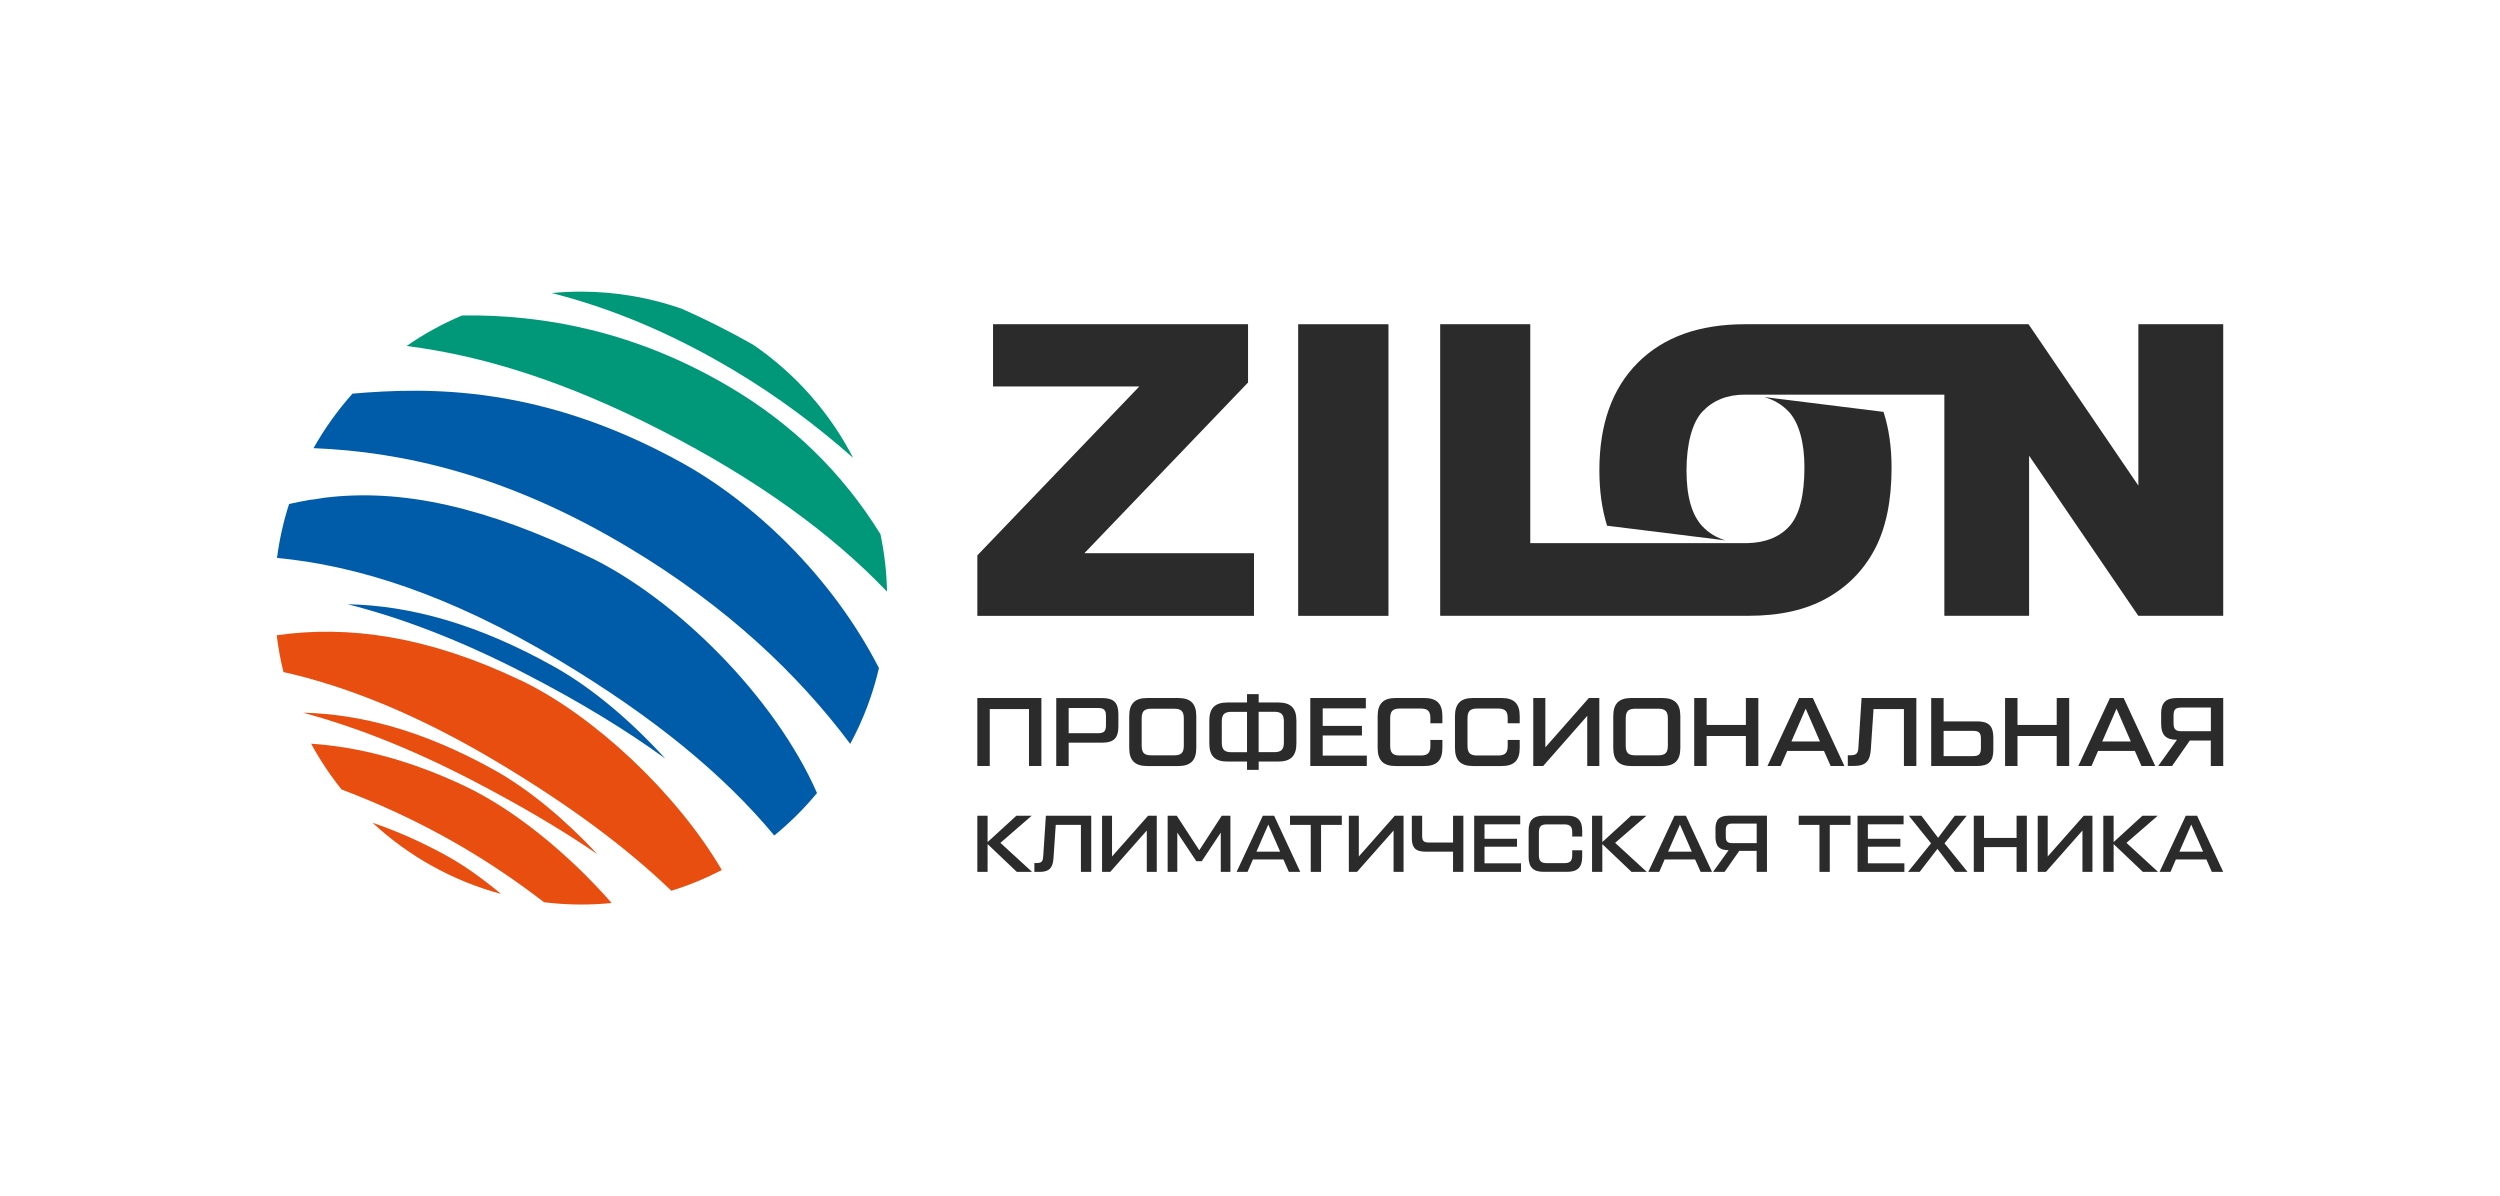 <?xml version="1.0" encoding="UTF-8"?>
<svg id="Layer_1" data-name="Layer 1" xmlns="http://www.w3.org/2000/svg" viewBox="0 0 440.97 210.98">
  <defs>
    <style>
      .cls-1 {
        fill: #005ca9;
      }

      .cls-1, .cls-2, .cls-3, .cls-4 {
        stroke-width: 0px;
      }

      .cls-2 {
        fill: #009879;
      }

      .cls-3 {
        fill: #2b2b2b;
      }

      .cls-4 {
        fill: #e84e0f;
      }
    </style>
  </defs>
  <g>
    <path class="cls-4" d="M91.77,119.97c-16.38-7.81-30.37-9.71-42.96-7.92.27,2.21.66,4.38,1.19,6.49,11.05,2.49,23.62,7.42,38.04,16.07,12.72,7.63,22.59,15.02,30.38,22.51,3.1-.96,6.07-2.19,8.9-3.66-7.87-13.44-22.49-27.27-35.54-33.5Z"/>
    <g>
      <path class="cls-2" d="M150.49,80.77c-4.15-8.05-10.25-14.93-17.7-20-4.35-2.45-8.52-4.54-12.53-6.31-5.58-1.95-11.57-3.02-17.82-3.02-1.73,0-3.43.09-5.12.25,10.03,2.56,20.59,6.76,32.09,13.61,7.69,4.58,14.73,9.86,21.08,15.47Z"/>
      <path class="cls-2" d="M156.46,104.36c-.07-3.47-.46-6.86-1.16-10.14-6.78-10.94-15.63-19.47-26.54-25.93-16.58-9.83-32.8-12.83-47.24-12.65-3.47,1.46-6.75,3.27-9.8,5.39,13.35,1.68,28.09,6.23,45.14,15,16.48,8.46,29.75,17.99,39.6,28.33Z"/>
    </g>
    <path class="cls-4" d="M82.07,138.69c-9.83-4.65-18.85-6.95-27.19-7.51,1.55,2.86,3.35,5.56,5.37,8.08,6.64,2.5,13.46,5.63,20.22,9.51,5.65,3.24,10.79,6.76,15.5,10.38,2.12.25,4.28.4,6.47.4,1.84,0,3.66-.09,5.45-.27-7.46-8.51-17.02-16.41-25.82-20.58Z"/>
    <g>
      <path class="cls-1" d="M117.32,133.78c-6.15-6.76-13.03-12.53-19.62-16.21-13.46-7.53-25.36-10.76-36.37-10.99,9.38,2.38,19.76,6.28,31.34,12.26,9.59,4.95,17.71,9.9,24.64,14.94Z"/>
      <path class="cls-1" d="M120.04,81.5c-24.56-13.52-44.18-13.23-57.74-12.08-.04,0-.07,0-.11,0-2.63,2.94-4.94,6.17-6.89,9.63,15.7.63,34.12,4.68,55.48,17.47,17.52,10.47,30.13,22.59,39.19,34.69,2.25-4.15,3.97-8.65,5.07-13.37-8.45-16.44-22.28-29.35-35.01-36.35Z"/>
      <path class="cls-1" d="M103.86,98.21c-18.18-8.75-32.94-12.12-46.68-10.41-.37.06-.73.11-1.1.18-.46.09-.87.12-1.3.17-1.25.21-2.5.45-3.74.74-.02,0-.03,0-.05.01-.99,3.06-1.7,6.24-2.13,9.51,14,1.33,30.27,6.38,49.72,18.04,16.77,10.04,29.11,20.23,37.99,30.92,2.75-2.24,5.28-4.75,7.54-7.49-7.46-16.98-24.82-34.25-40.26-41.69Z"/>
    </g>
    <path class="cls-4" d="M105.35,150.64c-5.76-6.17-12.16-11.5-18.29-14.89-12.31-6.84-23.39-9.8-33.6-10.04,8.83,2.38,18.67,6.16,29.61,11.82,8.67,4.49,16,8.82,22.28,13.12Z"/>
    <path class="cls-4" d="M65.72,145.13c6.33,5.87,14.07,10.24,22.66,12.55-3.2-2.67-6.45-5-9.62-6.75-4.5-2.48-8.84-4.37-13.04-5.8Z"/>
  </g>
  <g>
    <path class="cls-3" d="M308.29,108.62s.08,0,.12,0c5.52,0,10.12-1.03,13.82-3.11,3.7-2.07,6.52-4.96,8.48-8.68,1.95-3.72,2.94-8.49,2.94-14.3,0-3.67-.47-6.96-1.42-9.88l-21.08-2.62c1.69.46,3.12,1.3,4.3,2.52,1.89,1.96,2.83,5.59,2.83,9.84,0,5.04-.9,8.54-2.71,10.49-1.75,1.89-4.2,2.85-7.34,2.92h.06s-38.37,0-38.37,0v-38.62h-15.89v51.44h54.26Z"/>
    <polygon class="cls-3" points="221.19 97.58 191.27 97.58 220.14 67.47 220.14 57.19 175.16 57.19 175.16 68.17 200.96 68.17 172.39 97.96 172.39 108.63 221.19 108.63 221.19 97.58"/>
    <rect class="cls-3" x="228.98" y="57.19" width="15.93" height="51.44"/>
    <path class="cls-3" d="M377.18,57.19v28.46l-19.37-28.46h-49.89s-.09,0-.13,0c-8.07,0-14.37,2.26-18.9,6.79-4.52,4.52-6.78,10.85-6.78,18.97,0,3.65.46,6.9,1.36,9.78l20.88,2.59c-1.59-.48-2.95-1.3-4.07-2.49-1.87-2-2.8-5.27-2.8-9.82s.94-8.42,2.81-10.41c1.88-1.99,4.37-2.99,7.46-2.99.04,0,.07,0,.11,0h35.1v39.01h14.95v-28.24l19.26,28.24h14.98v-51.44h-14.98Z"/>
    <polygon class="cls-3" points="174.58 125.07 181.5 125.07 181.5 135.11 183.69 135.11 183.69 123.12 172.39 123.12 172.39 135.11 174.58 135.11 174.58 125.07"/>
    <path class="cls-3" d="M186.31,123.12v11.99h2.19v-4.11h5.93c2,0,2.84-.81,2.84-2.84v-2.19c0-2.04-.84-2.84-2.84-2.84h-8.12ZM195.08,126.31v1.58c0,1.11-.34,1.44-1.46,1.44h-5.12v-4.45h5.12c1.11,0,1.46.33,1.46,1.44Z"/>
    <path class="cls-3" d="M202.37,123.12c-2.19,0-3.19.99-3.19,3.19v5.62c0,2.19.99,3.19,3.19,3.19h5.45c2.19,0,3.19-.99,3.19-3.19v-5.62c0-2.19-.99-3.19-3.19-3.19h-5.45ZM208.81,126.72v4.8c0,1.25-.46,1.71-1.71,1.71h-4.01c-1.25,0-1.71-.43-1.71-1.71v-4.8c0-1.28.46-1.71,1.71-1.71h4.01c1.25,0,1.71.46,1.71,1.71Z"/>
    <path class="cls-3" d="M219.96,122.44v1.47h-3.46c-2.19,0-3.19.99-3.19,3.19v4.04c0,2.19.99,3.19,3.19,3.19h3.46v1.47h2.06v-1.47h3.46c2.19,0,3.19-.99,3.19-3.19v-4.04c0-2.19-.99-3.19-3.19-3.19h-3.46v-1.47h-2.06ZM219.96,132.68h-2.74c-1.25,0-1.71-.46-1.71-1.71v-3.7c0-1.25.46-1.71,1.71-1.71h2.74v7.12ZM224.75,125.55c1.25,0,1.71.46,1.71,1.71v3.7c0,1.25-.46,1.71-1.71,1.71h-2.74v-7.12h2.74Z"/>
    <polygon class="cls-3" points="240.92 124.95 240.92 123.12 231.12 123.12 231.12 135.11 241.09 135.11 241.09 133.28 233.31 133.28 233.31 129.73 240.23 129.73 240.23 128.04 233.31 128.04 233.31 124.95 240.92 124.95"/>
    <path class="cls-3" d="M243,126.31v5.62c0,2.19.99,3.19,3.19,3.19h5.04c2.19,0,3.19-.99,3.19-3.19v-1.42h-2.12v1.04c0,1.25-.46,1.71-1.71,1.71h-3.67c-1.25,0-1.71-.46-1.71-1.71v-4.86c0-1.25.46-1.71,1.71-1.71h3.67c1.25,0,1.71.46,1.71,1.71v.89h2.12v-1.27c0-2.19-.99-3.19-3.19-3.19h-5.04c-2.19,0-3.19.99-3.19,3.19Z"/>
    <path class="cls-3" d="M268.06,131.93v-1.42h-2.12v1.04c0,1.25-.46,1.71-1.71,1.71h-3.67c-1.25,0-1.71-.46-1.71-1.71v-4.86c0-1.25.46-1.71,1.71-1.71h3.67c1.25,0,1.71.46,1.71,1.71v.89h2.12v-1.27c0-2.19-.99-3.19-3.19-3.19h-5.04c-2.19,0-3.19.99-3.19,3.19v5.62c0,2.19.99,3.19,3.19,3.19h5.04c2.19,0,3.19-.99,3.19-3.19Z"/>
    <polygon class="cls-3" points="282.1 135.11 282.1 123.12 280.25 123.12 272.58 131.82 272.58 123.12 270.45 123.12 270.45 135.11 272.2 135.11 279.97 126.27 279.97 135.11 282.1 135.11"/>
    <path class="cls-3" d="M287.75,123.12c-2.19,0-3.19.99-3.19,3.19v5.62c0,2.19.99,3.19,3.19,3.19h5.45c2.19,0,3.19-.99,3.19-3.19v-5.62c0-2.19-.99-3.19-3.19-3.19h-5.45ZM294.19,126.72v4.8c0,1.25-.46,1.71-1.71,1.71h-4.01c-1.25,0-1.71-.43-1.71-1.71v-4.8c0-1.28.46-1.71,1.71-1.71h4.01c1.25,0,1.71.46,1.71,1.71Z"/>
    <polygon class="cls-3" points="310.15 135.11 310.15 123.12 307.95 123.12 307.95 127.87 301.03 127.87 301.03 123.12 298.84 123.12 298.84 135.11 301.03 135.11 301.03 129.82 307.95 129.82 307.95 135.11 310.15 135.11"/>
    <path class="cls-3" d="M322.9,135.11h2.43l-5.57-11.99h-2.42l-5.58,11.99h2.33l1.15-2.65h6.49l1.17,2.65ZM315.98,130.79l2.52-5.79,2.52,5.79h-5.04Z"/>
    <path class="cls-3" d="M329.99,132.23l.48-7.16h5.36v10.04h2.19v-11.99h-9.66l-.56,8.7c-.05,1.1-.36,1.4-1.46,1.4h-.41v1.88h1.13c1.99,0,2.79-.82,2.93-2.88Z"/>
    <path class="cls-3" d="M340.64,123.12v11.99h8.12c2,0,2.84-.8,2.84-2.84v-2.19c0-2.04-.84-2.84-2.84-2.84h-5.93v-4.11h-2.19ZM347.95,128.91c1.11,0,1.46.33,1.46,1.44v1.58c0,1.11-.34,1.44-1.46,1.44h-5.12v-4.45h5.12Z"/>
    <polygon class="cls-3" points="353.67 123.12 353.67 135.11 355.86 135.11 355.86 129.82 362.78 129.82 362.78 135.11 364.98 135.11 364.98 123.12 362.78 123.12 362.78 127.87 355.86 127.87 355.86 123.12 353.67 123.12"/>
    <path class="cls-3" d="M377.73,135.11h2.43l-5.57-11.99h-2.42l-5.58,11.99h2.33l1.15-2.65h6.49l1.17,2.65ZM370.81,130.79l2.52-5.79,2.52,5.79h-5.04Z"/>
    <path class="cls-3" d="M381.2,125.97v1.68c0,2,.81,2.83,2.79,2.84l-3.31,4.62h2.45l3.13-4.49h3.7v4.49h2.19v-11.99h-8.12c-2,0-2.84.8-2.84,2.84ZM389.97,124.8v4.18h-5.12c-1.11,0-1.46-.33-1.46-1.44v-1.3c0-1.11.34-1.44,1.46-1.44h5.12Z"/>
    <polygon class="cls-3" points="181.98 143.88 179.28 143.88 174.2 148.53 174.2 143.88 172.39 143.88 172.39 153.79 174.2 153.79 174.2 148.89 179.35 153.79 182.04 153.79 176.46 148.67 181.98 143.88"/>
    <path class="cls-3" d="M184,151.07c-.04.91-.3,1.16-1.21,1.16h-.34v1.56h.94c1.65,0,2.31-.68,2.43-2.38l.4-5.91h4.44v8.29h1.82v-9.91h-8l-.47,7.19Z"/>
    <polygon class="cls-3" points="196.15 151.07 196.15 143.88 194.39 143.88 194.39 153.79 195.84 153.79 202.28 146.49 202.28 153.79 204.04 153.79 204.04 143.88 202.51 143.88 196.15 151.07"/>
    <polygon class="cls-3" points="211.54 149.98 207.56 143.88 205.96 143.88 205.96 153.79 207.66 153.79 207.66 146.86 211.01 151.9 211.98 151.9 215.33 146.86 215.33 153.79 217.03 153.79 217.03 143.88 215.5 143.88 211.54 149.98"/>
    <path class="cls-3" d="M222.75,143.88l-4.63,9.91h1.93l.95-2.19h5.38l.96,2.19h2.01l-4.61-9.91h-2ZM221.62,150.22l2.09-4.78,2.09,4.78h-4.17Z"/>
    <polygon class="cls-3" points="227.54 145.5 231.2 145.5 231.2 153.79 233.02 153.79 233.02 145.5 236.68 145.5 236.68 143.88 227.54 143.88 227.54 145.5"/>
    <polygon class="cls-3" points="239.68 151.07 239.68 143.88 237.92 143.88 237.92 153.79 239.36 153.79 245.81 146.49 245.81 153.79 247.57 153.79 247.57 143.88 246.03 143.88 239.68 151.07"/>
    <path class="cls-3" d="M256.3,148.61h-4.24c-.92,0-1.21-.27-1.21-1.19v-3.54h-1.82v3.99c0,1.68.7,2.35,2.36,2.35h4.91v3.57h1.82v-9.91h-1.82v4.73Z"/>
    <polygon class="cls-3" points="261.85 149.35 267.58 149.35 267.58 147.95 261.85 147.95 261.85 145.4 268.15 145.4 268.15 143.88 260.03 143.88 260.03 153.79 268.29 153.79 268.29 152.28 261.85 152.28 261.85 149.35"/>
    <path class="cls-3" d="M276.44,143.88h-4.17c-1.82,0-2.64.82-2.64,2.63v4.64c0,1.81.82,2.63,2.64,2.63h4.17c1.82,0,2.64-.82,2.64-2.63v-1.17h-1.76v.86c0,1.03-.38,1.41-1.42,1.41h-3.04c-1.04,0-1.42-.38-1.42-1.41v-4.02c0-1.03.38-1.41,1.42-1.41h3.04c1.04,0,1.42.38,1.42,1.41v.74h1.76v-1.05c0-1.81-.82-2.63-2.64-2.63Z"/>
    <polygon class="cls-3" points="290.41 143.88 287.71 143.88 282.63 148.53 282.63 143.88 280.82 143.88 280.82 153.79 282.63 153.79 282.63 148.89 287.78 153.79 290.47 153.79 284.89 148.67 290.41 143.88"/>
    <path class="cls-3" d="M295.37,143.88l-4.63,9.91h1.93l.95-2.19h5.38l.97,2.19h2.01l-4.61-9.91h-2ZM294.23,150.22l2.09-4.78,2.09,4.78h-4.17Z"/>
    <path class="cls-3" d="M302.59,146.23v1.39c0,1.65.67,2.33,2.31,2.35l-2.74,3.82h2.03l2.6-3.71h3.06v3.71h1.82v-9.91h-6.73c-1.66,0-2.36.66-2.36,2.35ZM309.86,145.27v3.45h-4.24c-.92,0-1.21-.27-1.21-1.19v-1.07c0-.92.28-1.19,1.21-1.19h4.24Z"/>
    <polygon class="cls-3" points="317.27 145.5 320.93 145.5 320.93 153.79 322.75 153.79 322.75 145.5 326.41 145.5 326.41 143.88 317.27 143.88 317.27 145.5"/>
    <polygon class="cls-3" points="329.47 149.35 335.2 149.35 335.2 147.95 329.47 147.95 329.47 145.4 335.77 145.4 335.77 143.88 327.65 143.88 327.65 153.79 335.91 153.79 335.91 152.28 329.47 152.28 329.47 149.35"/>
    <polygon class="cls-3" points="346.91 143.88 344.8 143.88 341.86 147.78 338.91 143.88 336.69 143.88 340.61 148.75 336.55 153.79 338.61 153.79 341.74 149.73 344.84 153.79 347.05 153.79 342.99 148.75 346.91 143.88"/>
    <polygon class="cls-3" points="355.7 147.8 349.96 147.8 349.96 143.88 348.15 143.88 348.15 153.79 349.96 153.79 349.96 149.42 355.7 149.42 355.7 153.79 357.51 153.79 357.51 143.88 355.7 143.88 355.7 147.8"/>
    <polygon class="cls-3" points="361.19 151.07 361.19 143.88 359.43 143.88 359.43 153.79 360.88 153.79 367.32 146.49 367.32 153.79 369.08 153.79 369.08 143.88 367.55 143.88 361.19 151.07"/>
    <polygon class="cls-3" points="380.6 143.88 377.9 143.88 372.82 148.53 372.82 143.88 371 143.88 371 153.79 372.82 153.79 372.82 148.89 377.97 153.79 380.65 153.79 375.08 148.67 380.6 143.88"/>
    <path class="cls-3" d="M385.55,143.88l-4.63,9.91h1.93l.95-2.19h5.38l.96,2.19h2.01l-4.61-9.91h-2ZM384.42,150.22l2.09-4.78,2.09,4.78h-4.17Z"/>
  </g>
</svg>